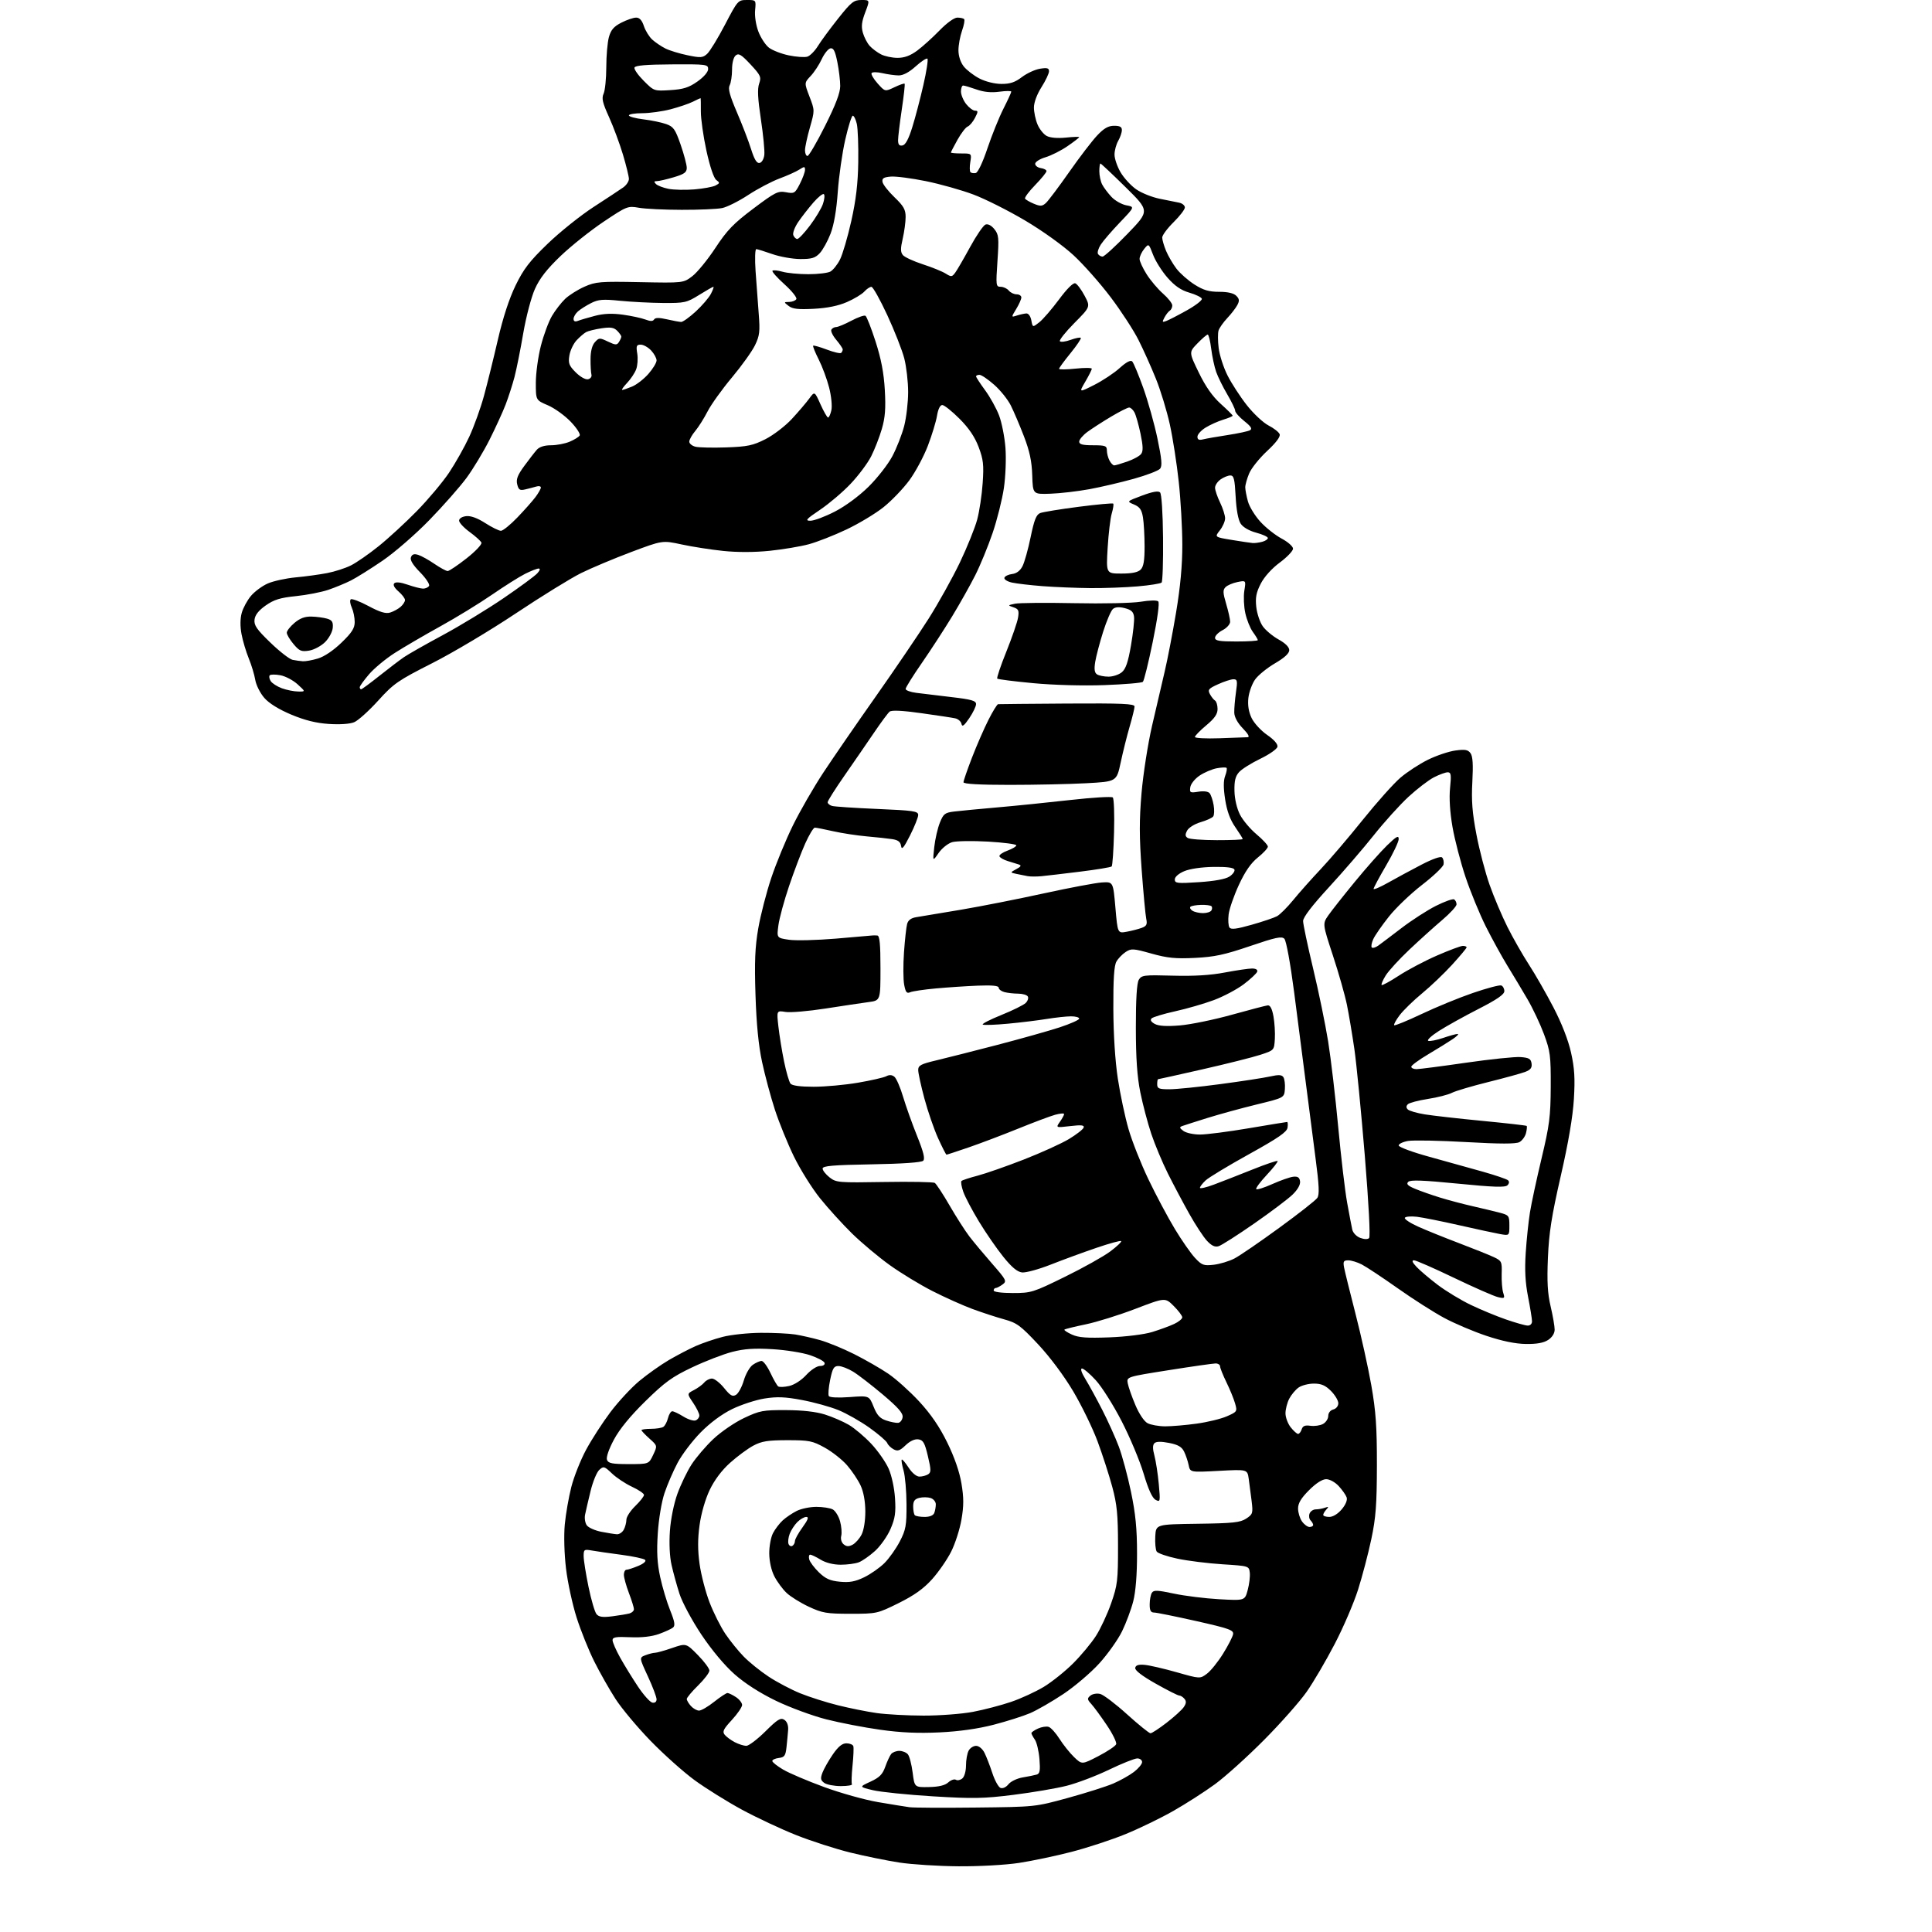 <?xml version="1.0" encoding="UTF-8" standalone="no"?>
<svg 
  version="1.1" 
  xmlns="http://www.w3.org/2000/svg" 
  xmlns:xlink="http://www.w3.org/1999/xlink" 
  xmlns:svg="http://www.w3.org/2000/svg"
  xmlns:rdf="http://www.w3.org/1999/02/22-rdf-syntax-ns#"
  xmlns:cc="http://creativecommons.org/ns#"
  xmlns:dc="http://purl.org/dc/elements/1.1/"
  viewBox="0 0 768 768"
  width="768"
  height="768"
>
<style>svg {background-color: white; }</style>"
<path stroke="none" fill="black" fill-rule="evenodd" d="M381.00,741.88C373.02,741.82 362.45,741.15 357.50,740.39C352.55,739.62 343.77,737.84 338.00,736.42C332.23,735.00 322.55,731.88 316.50,729.48C310.45,727.08 300.69,722.50 294.81,719.31C288.93,716.11 280.51,710.86 276.09,707.63C271.68,704.40 263.80,697.36 258.58,691.98C253.36,686.60 247.10,679.12 244.67,675.35C242.24,671.58 238.45,664.90 236.25,660.50C234.04,656.10 230.88,648.23 229.21,643.00C227.55,637.77 225.65,629.01 225.00,623.51C224.31,617.72 224.10,610.38 224.51,606.01C224.90,601.88 226.07,595.16 227.11,591.09C228.15,587.01 230.80,580.34 233.00,576.27C235.19,572.20 239.54,565.47 242.66,561.33C245.78,557.19 250.94,551.62 254.14,548.96C257.34,546.30 262.62,542.56 265.87,540.65C269.13,538.75 273.93,536.24 276.55,535.08C279.17,533.92 284.01,532.27 287.31,531.42C290.60,530.57 297.43,529.85 302.48,529.82C307.54,529.79 313.66,530.09 316.09,530.47C318.51,530.86 322.98,531.87 326.00,532.72C329.02,533.57 335.10,536.06 339.50,538.26C343.90,540.47 350.02,543.98 353.09,546.06C356.17,548.15 361.69,553.11 365.38,557.09C370.01,562.10 373.45,567.12 376.54,573.41C379.43,579.31 381.42,585.05 382.20,589.75C383.14,595.40 383.14,598.55 382.20,604.03C381.54,607.90 379.69,613.66 378.09,616.82C376.49,619.99 373.08,624.92 370.50,627.79C367.12,631.54 363.44,634.17 357.24,637.25C348.77,641.44 348.51,641.50 338.08,641.50C328.58,641.50 326.89,641.21 321.50,638.69C318.20,637.15 314.22,634.67 312.66,633.19C311.10,631.71 308.92,628.76 307.83,626.63C306.62,624.29 305.82,620.70 305.79,617.58C305.76,614.73 306.43,611.07 307.28,609.45C308.12,607.83 309.87,605.54 311.15,604.37C312.44,603.19 314.94,601.51 316.70,600.62C318.46,599.73 321.98,599.00 324.52,599.00C327.05,599.00 329.98,599.46 331.02,600.01C332.06,600.57 333.37,602.68 333.93,604.70C334.49,606.72 334.70,609.34 334.41,610.51C334.09,611.76 334.49,613.17 335.37,613.89C336.49,614.82 337.39,614.86 338.93,614.04C340.06,613.44 341.66,611.63 342.49,610.02C343.38,608.30 343.99,604.50 343.98,600.80C343.96,596.80 343.28,593.04 342.10,590.50C341.08,588.30 338.66,584.69 336.73,582.47C334.80,580.25 330.81,577.10 327.86,575.47C322.97,572.76 321.67,572.50 313.00,572.50C305.17,572.51 302.79,572.89 299.45,574.67C297.22,575.86 293.06,578.94 290.21,581.50C286.87,584.50 283.98,588.36 282.09,592.33C280.35,595.99 278.72,601.65 278.09,606.25C277.33,611.76 277.33,616.24 278.10,621.75C278.69,626.01 280.48,632.88 282.07,637.00C283.66,641.12 286.49,646.75 288.35,649.50C290.21,652.25 293.48,656.30 295.63,658.50C297.77,660.70 302.20,664.28 305.48,666.45C308.75,668.62 314.42,671.61 318.07,673.10C321.72,674.58 328.49,676.74 333.11,677.88C337.72,679.03 344.65,680.42 348.50,680.97C352.35,681.51 360.74,681.97 367.14,681.98C373.54,681.99 382.37,681.32 386.75,680.49C391.13,679.66 397.95,677.88 401.91,676.53C405.86,675.19 411.73,672.48 414.96,670.53C418.18,668.57 423.40,664.39 426.57,661.23C429.73,658.08 433.81,653.17 435.64,650.33C437.47,647.48 440.20,641.63 441.70,637.33C444.22,630.13 444.44,628.30 444.43,614.50C444.42,602.04 444.03,598.06 442.13,591.00C440.87,586.33 438.25,578.23 436.31,573.00C434.38,567.77 430.03,558.84 426.66,553.14C422.96,546.90 417.40,539.45 412.67,534.39C405.68,526.92 404.21,525.84 399.16,524.46C396.05,523.61 390.35,521.74 386.50,520.32C382.65,518.89 375.52,515.69 370.65,513.21C365.78,510.73 358.18,506.11 353.75,502.94C349.33,499.78 342.56,494.11 338.71,490.35C334.87,486.58 329.12,480.25 325.94,476.29C322.76,472.32 318.12,464.89 315.62,459.79C313.13,454.68 309.72,446.30 308.05,441.18C306.38,436.05 304.08,427.50 302.94,422.18C301.52,415.58 300.69,407.10 300.32,395.50C299.89,382.22 300.14,376.42 301.43,369.00C302.34,363.77 304.66,354.77 306.59,349.00C308.52,343.23 312.38,333.85 315.17,328.17C317.95,322.49 323.40,313.04 327.26,307.17C331.13,301.30 340.52,287.66 348.14,276.85C355.75,266.04 365.20,252.13 369.13,245.94C373.05,239.75 378.65,229.69 381.57,223.59C384.48,217.49 387.58,209.80 388.46,206.50C389.34,203.20 390.32,196.68 390.63,192.00C391.13,184.75 390.89,182.64 389.01,177.67C387.48,173.64 385.13,170.17 381.38,166.42C378.40,163.44 375.33,161.00 374.57,161.00C373.71,161.00 372.91,162.62 372.48,165.25C372.10,167.59 370.45,172.98 368.83,177.23C367.20,181.48 363.89,187.65 361.47,190.94C359.04,194.23 354.46,199.01 351.28,201.56C348.10,204.12 341.45,208.12 336.50,210.47C331.55,212.82 324.80,215.46 321.50,216.35C318.20,217.24 311.23,218.41 306.00,218.95C300.00,219.57 293.20,219.59 287.55,219.01C282.63,218.50 275.17,217.34 270.97,216.43C263.33,214.78 263.33,214.78 250.91,219.44C244.09,222.01 235.13,225.77 231.01,227.80C226.90,229.84 215.22,237.05 205.06,243.82C194.90,250.60 179.93,259.52 171.80,263.63C158.15,270.55 156.51,271.69 150.32,278.52C146.63,282.59 142.35,286.44 140.79,287.09C139.08,287.80 135.10,288.07 130.73,287.78C125.66,287.45 121.19,286.33 115.78,284.07C110.87,282.01 106.98,279.61 105.08,277.44C103.44,275.57 101.82,272.35 101.47,270.27C101.13,268.20 99.97,264.37 98.90,261.76C97.83,259.15 96.53,254.82 96.02,252.13C95.43,249.01 95.46,245.93 96.09,243.65C96.63,241.68 98.28,238.63 99.76,236.88C101.23,235.13 104.25,232.90 106.47,231.93C108.69,230.97 113.65,229.88 117.50,229.52C121.35,229.17 126.97,228.40 130.00,227.82C133.03,227.24 137.30,225.87 139.50,224.76C141.70,223.66 146.65,220.23 150.50,217.13C154.35,214.04 161.17,207.77 165.67,203.18C170.16,198.60 175.93,191.73 178.49,187.92C181.04,184.10 184.67,177.66 186.55,173.59C188.43,169.53 191.06,162.22 192.39,157.35C193.72,152.48 196.21,142.42 197.92,135.00C199.94,126.26 202.42,118.66 204.96,113.45C208.15,106.90 210.50,103.84 217.69,96.91C222.53,92.24 230.78,85.64 236.00,82.25C241.22,78.87 246.51,75.38 247.75,74.50C248.99,73.62 250.00,72.11 250.00,71.13C250.00,70.15 248.93,65.79 247.63,61.43C246.32,57.07 243.82,50.35 242.08,46.50C239.50,40.82 239.10,39.08 239.95,37.21C240.53,35.94 241.00,31.21 241.01,26.70C241.01,22.19 241.48,16.81 242.05,14.75C242.85,11.87 244.01,10.53 247.01,9.00C249.16,7.90 251.80,7.00 252.88,7.00C254.22,7.00 255.20,8.06 255.95,10.35C256.56,12.20 258.06,14.62 259.28,15.74C260.50,16.85 262.85,18.44 264.50,19.27C266.15,20.10 270.12,21.31 273.33,21.97C278.53,23.05 279.36,22.98 281.10,21.41C282.18,20.43 285.37,15.22 288.19,9.82C293.25,0.15 293.38,-0.00 296.94,-0.00C300.55,0.00 300.55,0.00 300.17,4.06C299.94,6.39 300.50,10.02 301.47,12.55C302.40,14.99 304.27,17.86 305.64,18.93C307.00,20.00 310.57,21.39 313.55,22.01C316.54,22.63 319.87,22.86 320.94,22.52C322.02,22.18 323.91,20.27 325.14,18.28C326.36,16.29 329.99,11.37 333.20,7.33C338.38,0.81 339.40,0.00 342.42,0.00C345.81,-0.00 345.81,-0.00 343.95,4.90C342.53,8.63 342.30,10.57 343.01,13.04C343.52,14.82 344.74,17.16 345.72,18.24C346.70,19.32 348.71,20.83 350.20,21.60C351.68,22.37 354.66,23.00 356.80,23.00C359.53,23.00 361.87,22.13 364.60,20.12C366.74,18.53 370.73,14.93 373.46,12.12C376.36,9.13 379.31,7.00 380.55,7.00C381.71,7.00 382.93,7.27 383.26,7.59C383.58,7.92 383.21,10.00 382.42,12.22C381.64,14.44 381.00,17.93 381.00,19.99C381.00,22.27 381.82,24.77 383.09,26.39C384.25,27.86 387.06,30.02 389.34,31.20C391.78,32.46 395.39,33.35 398.06,33.36C401.52,33.38 403.50,32.72 406.22,30.64C408.20,29.14 411.43,27.64 413.41,27.32C416.27,26.86 417.00,27.06 417.00,28.33C417.00,29.21 415.65,32.06 414.00,34.66C412.21,37.48 411.00,40.74 411.00,42.73C411.00,44.56 411.64,47.59 412.42,49.45C413.19,51.31 414.84,53.38 416.08,54.04C417.47,54.78 420.37,55.03 423.66,54.70C426.60,54.39 429.00,54.32 429.00,54.52C429.00,54.73 426.91,56.34 424.35,58.10C421.80,59.86 417.86,61.84 415.60,62.51C413.35,63.18 411.50,64.35 411.50,65.11C411.50,65.87 412.51,66.64 413.75,66.82C414.99,67.00 416.00,67.54 416.00,68.03C416.00,68.52 413.97,71.01 411.50,73.55C409.02,76.10 407.21,78.54 407.48,78.96C407.74,79.39 409.33,80.31 411.00,81.00C413.59,82.07 414.31,82.02 415.78,80.68C416.72,79.81 420.88,74.29 425.00,68.41C429.12,62.52 434.13,55.98 436.13,53.86C438.84,50.98 440.56,50.00 442.88,50.00C445.20,50.00 445.99,50.45 445.96,51.75C445.95,52.71 445.29,54.62 444.50,56.00C443.71,57.38 443.05,59.81 443.04,61.41C443.02,63.01 444.10,66.20 445.44,68.48C446.78,70.77 449.59,73.83 451.69,75.28C453.78,76.73 457.98,78.41 461.00,79.01C464.02,79.60 467.51,80.31 468.75,80.57C469.99,80.83 471.00,81.68 471.00,82.47C471.00,83.26 468.98,85.90 466.50,88.34C464.03,90.78 462.00,93.52 462.00,94.42C462.00,95.33 462.69,97.71 463.53,99.73C464.37,101.74 466.23,104.93 467.66,106.80C469.09,108.68 472.32,111.51 474.83,113.11C478.36,115.35 480.57,116.00 484.62,116.00C488.05,116.00 490.40,116.54 491.43,117.57C492.68,118.82 492.77,119.57 491.85,121.28C491.22,122.46 489.42,124.80 487.85,126.46C486.28,128.13 484.73,130.34 484.40,131.36C484.07,132.38 484.09,135.54 484.44,138.39C484.80,141.24 486.38,146.13 487.97,149.27C489.55,152.40 493.00,157.72 495.64,161.07C498.28,164.43 502.16,168.06 504.27,169.14C506.37,170.21 508.36,171.77 508.68,172.60C509.05,173.58 507.30,175.93 503.68,179.30C500.61,182.16 497.40,186.17 496.55,188.22C495.70,190.26 495.00,192.74 495.01,193.72C495.01,194.70 495.49,197.23 496.08,199.35C496.67,201.47 498.92,205.12 501.07,207.46C503.23,209.81 507.02,212.80 509.50,214.11C511.98,215.43 514.00,217.22 514.00,218.11C514.00,218.99 511.64,221.47 508.75,223.61C505.57,225.96 502.58,229.28 501.18,232.00C499.36,235.53 498.98,237.53 499.39,241.29C499.68,243.92 500.84,247.38 501.98,248.97C503.12,250.57 505.95,252.93 508.27,254.21C510.96,255.69 512.50,257.24 512.50,258.45C512.50,259.73 510.59,261.48 506.81,263.69C503.68,265.52 500.14,268.40 498.93,270.10C497.72,271.80 496.52,275.10 496.25,277.45C495.93,280.30 496.35,282.94 497.52,285.40C498.48,287.43 501.26,290.46 503.69,292.13C506.45,294.03 508.00,295.80 507.81,296.84C507.64,297.75 504.57,299.90 501.00,301.62C497.43,303.34 493.62,305.72 492.55,306.93C491.08,308.56 490.62,310.44 490.72,314.44C490.79,317.64 491.67,321.39 492.91,323.83C494.05,326.06 497.01,329.58 499.49,331.65C501.97,333.73 504.00,335.93 504.00,336.54C504.00,337.16 502.21,339.11 500.01,340.87C497.24,343.10 494.94,346.42 492.46,351.79C490.50,356.03 488.67,361.30 488.40,363.50C488.13,365.70 488.28,368.04 488.73,368.69C489.35,369.59 491.50,369.33 497.52,367.62C501.91,366.38 506.46,364.84 507.63,364.21C508.81,363.57 511.71,360.68 514.08,357.78C516.45,354.87 521.37,349.35 525.00,345.50C528.64,341.65 536.17,332.83 541.73,325.89C547.30,318.96 554.02,311.43 556.68,309.16C559.33,306.89 564.26,303.67 567.63,302.01C571.00,300.35 575.90,298.70 578.53,298.34C582.38,297.81 583.54,298.02 584.55,299.40C585.45,300.63 585.65,303.89 585.28,310.81C584.87,318.30 585.24,323.05 586.91,331.76C588.09,337.96 590.45,346.96 592.15,351.76C593.84,356.57 597.04,364.10 599.24,368.50C601.45,372.90 605.30,379.65 607.80,383.50C610.30,387.35 614.69,395.01 617.55,400.52C620.83,406.83 623.41,413.46 624.52,418.45C625.90,424.65 626.14,428.68 625.64,436.94C625.22,443.92 623.45,454.28 620.42,467.50C616.78,483.42 615.74,490.05 615.32,500.00C614.92,509.47 615.18,514.15 616.40,519.31C617.28,523.06 618.00,527.21 618.00,528.54C618.00,530.03 617.01,531.60 615.41,532.65C613.62,533.82 610.90,534.31 606.54,534.25C602.37,534.19 597.10,533.10 590.88,531.02C585.72,529.30 578.14,526.08 574.03,523.86C569.92,521.65 561.59,516.34 555.53,512.05C549.46,507.76 543.06,503.53 541.30,502.63C539.54,501.73 537.13,501.00 535.94,501.00C534.12,501.00 533.85,501.44 534.27,503.75C534.55,505.26 536.60,513.57 538.82,522.20C541.05,530.84 543.88,543.66 545.12,550.70C546.93,561.03 547.36,567.17 547.34,582.50C547.31,598.17 546.92,603.32 545.11,611.88C543.90,617.59 541.54,626.59 539.86,631.88C538.19,637.17 534.01,646.90 530.57,653.50C527.14,660.10 522.13,668.65 519.43,672.50C516.74,676.35 509.13,684.96 502.52,691.62C495.91,698.29 487.12,706.21 483.00,709.23C478.88,712.24 471.42,717.03 466.42,719.87C461.43,722.71 452.88,726.86 447.42,729.09C441.97,731.32 432.32,734.49 426.00,736.13C419.68,737.77 410.23,739.76 405.00,740.55C399.66,741.36 389.15,741.94 381.00,741.88zM388.00,718.53C411.49,718.27 411.51,718.27 424.55,714.69C431.72,712.72 439.82,710.15 442.54,708.98C445.27,707.81 448.96,705.74 450.75,704.38C452.54,703.01 454.00,701.25 454.00,700.45C454.00,699.65 453.14,699.00 452.09,699.00C451.04,699.00 445.98,701.02 440.84,703.49C435.70,705.97 428.12,708.84 424.00,709.88C419.88,710.92 410.35,712.54 402.84,713.48C390.98,714.97 386.75,715.04 370.84,714.07C360.75,713.45 350.02,712.35 347.00,711.63C341.50,710.32 341.50,710.32 346.02,708.24C349.60,706.59 350.82,705.36 351.90,702.33C352.64,700.22 353.70,697.94 354.25,697.25C354.80,696.56 356.26,696.00 357.50,696.00C358.74,696.00 360.27,696.62 360.90,697.38C361.53,698.13 362.38,701.40 362.79,704.63C363.54,710.50 363.54,710.50 369.30,710.38C373.22,710.30 375.66,709.71 376.96,708.53C378.01,707.58 379.37,707.11 379.98,707.49C380.59,707.86 381.74,707.63 382.54,706.96C383.37,706.28 384.00,704.04 384.00,701.81C384.00,699.64 384.47,697.00 385.04,695.93C385.60,694.87 386.94,694.00 388.01,694.00C389.12,694.00 390.54,695.17 391.34,696.75C392.10,698.26 393.51,701.89 394.47,704.82C395.43,707.75 396.89,710.41 397.73,710.73C398.61,711.06 399.94,710.45 400.88,709.27C401.77,708.15 404.30,706.93 406.50,706.56C408.70,706.19 411.21,705.69 412.08,705.43C413.36,705.06 413.57,703.87 413.20,699.24C412.94,696.08 412.12,692.61 411.37,691.53C410.61,690.44 410.00,689.28 410.00,688.94C410.00,688.60 411.18,687.78 412.61,687.13C414.05,686.47 415.97,686.17 416.86,686.46C417.76,686.75 419.71,688.90 421.18,691.24C422.66,693.58 425.27,696.84 426.98,698.49C430.10,701.47 430.10,701.47 436.64,698.08C440.24,696.21 443.41,694.09 443.69,693.36C443.97,692.63 442.30,689.22 439.97,685.77C437.65,682.32 434.89,678.56 433.84,677.40C432.15,675.54 432.11,675.16 433.45,674.04C434.30,673.34 436.03,673.04 437.36,673.37C438.67,673.70 443.48,677.35 448.05,681.49C452.62,685.62 456.80,689.00 457.34,689.00C457.88,689.00 460.75,687.12 463.72,684.83C466.69,682.54 469.76,679.76 470.53,678.65C471.57,677.17 471.65,676.29 470.85,675.32C470.25,674.59 469.31,674.00 468.76,674.00C468.22,674.00 463.99,671.86 459.37,669.25C453.92,666.17 451.08,663.97 451.27,663.00C451.47,661.94 452.57,661.59 455.03,661.81C456.94,661.98 462.67,663.30 467.76,664.75C477.02,667.38 477.02,667.38 479.76,665.34C481.27,664.22 484.15,660.65 486.17,657.40C488.19,654.16 489.99,650.66 490.17,649.63C490.46,648.00 488.65,647.35 475.50,644.39C467.25,642.54 459.71,641.01 458.75,641.01C457.44,641.00 457.00,640.18 457.02,637.75C457.02,635.96 457.42,633.89 457.89,633.15C458.60,632.03 460.06,632.08 466.62,633.48C470.95,634.40 479.08,635.41 484.67,635.72C494.85,636.28 494.85,636.28 495.98,632.06C496.61,629.74 496.98,626.64 496.81,625.17C496.50,622.51 496.45,622.50 486.00,621.83C480.23,621.47 472.16,620.46 468.07,619.60C463.98,618.74 460.26,617.46 459.81,616.77C459.35,616.07 459.10,613.35 459.24,610.72C459.50,605.95 459.50,605.95 476.05,605.72C490.13,605.53 493.00,605.23 495.38,603.67C498.00,601.95 498.13,601.54 497.54,596.67C497.20,593.83 496.67,589.83 496.38,587.79C495.84,584.08 495.84,584.08 484.48,584.69C473.11,585.30 473.11,585.30 472.51,582.40C472.18,580.80 471.36,578.38 470.68,577.00C469.75,575.13 468.25,574.27 464.69,573.58C461.52,572.96 459.60,573.00 458.90,573.70C458.17,574.43 458.17,575.93 458.90,578.62C459.47,580.76 460.25,585.82 460.63,589.87C461.28,596.97 461.24,597.20 459.35,596.19C458.03,595.48 456.50,592.12 454.62,585.82C453.09,580.69 449.15,571.29 445.86,564.92C442.58,558.55 437.96,551.23 435.60,548.67C433.25,546.10 430.77,544.00 430.10,544.00C429.37,544.00 429.91,545.68 431.49,548.25C432.93,550.59 435.94,556.10 438.19,560.50C440.44,564.90 443.38,571.42 444.73,575.00C446.08,578.58 448.26,586.67 449.58,593.00C451.40,601.71 451.99,607.66 451.99,617.54C452.00,625.96 451.46,632.69 450.48,636.54C449.64,639.82 447.63,645.20 446.02,648.50C444.40,651.80 440.34,657.53 436.99,661.22C433.63,664.92 427.20,670.40 422.68,673.41C418.17,676.41 412.24,679.82 409.51,681.00C406.78,682.17 400.26,684.24 395.03,685.60C388.81,687.21 381.38,688.27 373.51,688.65C364.99,689.06 358.13,688.76 349.90,687.60C343.52,686.71 333.85,684.84 328.40,683.45C322.96,682.06 314.00,678.76 308.50,676.11C302.09,673.01 296.17,669.22 292.00,665.54C288.01,662.01 282.90,655.90 278.76,649.70C275.03,644.10 271.17,636.90 270.10,633.55C269.03,630.22 267.62,625.07 266.95,622.09C266.20,618.81 265.95,613.49 266.30,608.57C266.63,603.83 267.88,597.68 269.29,593.79C270.61,590.14 273.13,584.91 274.88,582.19C276.63,579.47 280.52,574.91 283.52,572.07C286.52,569.23 292.02,565.46 295.74,563.70C301.98,560.75 303.28,560.50 312.50,560.54C319.00,560.57 324.39,561.18 327.89,562.28C330.86,563.21 335.15,565.07 337.43,566.40C339.70,567.74 343.72,571.13 346.36,573.95C348.99,576.76 352.08,581.19 353.23,583.78C354.44,586.49 355.52,591.49 355.78,595.54C356.15,601.30 355.83,603.53 354.00,607.78C352.77,610.64 349.99,614.58 347.83,616.54C345.67,618.49 342.76,620.52 341.38,621.04C340.00,621.57 336.76,622.00 334.18,622.00C331.27,621.99 328.26,621.24 326.23,620.00C324.43,618.90 322.55,618.00 322.07,618.00C321.58,618.00 321.41,618.85 321.68,619.89C321.95,620.93 323.69,623.24 325.53,625.03C328.16,627.58 329.97,628.39 333.88,628.76C337.72,629.13 339.95,628.72 343.54,626.98C346.11,625.73 349.74,623.19 351.61,621.32C353.47,619.46 356.21,615.59 357.70,612.72C360.09,608.10 360.39,606.42 360.35,598.00C360.33,592.77 359.80,586.73 359.18,584.56C358.56,582.39 358.23,580.43 358.46,580.21C358.68,579.99 359.90,581.42 361.18,583.39C362.57,585.54 364.30,586.97 365.50,586.97C366.60,586.97 368.14,586.56 368.93,586.07C370.16,585.29 370.15,584.30 368.85,578.83C367.60,573.55 366.98,572.44 365.07,572.17C363.63,571.96 361.75,572.82 359.99,574.51C357.71,576.69 356.84,576.99 355.22,576.12C354.13,575.53 352.99,574.41 352.69,573.63C352.39,572.84 349.21,570.11 345.63,567.55C342.05,565.00 336.47,561.83 333.24,560.52C330.01,559.21 323.51,557.41 318.80,556.53C312.03,555.26 308.88,555.14 303.86,555.94C300.37,556.51 294.58,558.40 291.00,560.15C286.92,562.15 282.26,565.60 278.50,569.43C275.20,572.79 271.08,578.22 269.34,581.52C267.59,584.81 265.26,590.22 264.15,593.54C262.99,596.98 261.84,603.87 261.48,609.54C261.00,616.94 261.24,621.40 262.43,626.88C263.31,630.95 265.09,636.90 266.39,640.11C268.21,644.61 268.47,646.19 267.54,646.97C266.87,647.52 264.34,648.68 261.91,649.55C259.04,650.57 255.05,651.02 250.50,650.82C244.82,650.57 243.50,650.79 243.50,652.00C243.50,652.83 244.85,655.93 246.50,658.89C248.15,661.86 251.33,667.03 253.57,670.39C255.81,673.75 258.40,676.65 259.32,676.82C260.34,677.02 261.00,676.50 261.00,675.51C261.00,674.61 259.45,670.50 257.55,666.39C254.09,658.92 254.09,658.92 256.61,657.96C258.00,657.43 259.71,657.00 260.41,657.00C261.11,657.00 264.18,656.14 267.22,655.09C272.76,653.19 272.76,653.19 277.38,657.88C279.92,660.46 282.00,663.25 282.00,664.08C282.00,664.91 279.98,667.57 277.50,670.00C275.02,672.43 273.00,674.85 273.00,675.38C273.00,675.91 273.74,677.17 274.65,678.17C275.57,679.18 277.03,680.00 277.90,679.99C278.78,679.98 281.48,678.41 283.89,676.49C286.31,674.57 288.68,673.00 289.18,673.00C289.67,673.00 291.18,673.73 292.54,674.62C293.89,675.50 295.00,676.92 295.00,677.75C295.00,678.59 293.17,681.27 290.93,683.70C287.53,687.38 287.06,688.37 288.10,689.62C288.79,690.45 290.60,691.78 292.13,692.57C293.65,693.35 295.70,694.00 296.67,694.00C297.65,694.00 301.05,691.42 304.24,688.27C309.10,683.45 310.31,682.71 311.77,683.64C312.85,684.34 313.42,685.82 313.30,687.63C313.18,689.21 312.89,692.30 312.65,694.50C312.28,697.93 311.84,698.55 309.61,698.82C308.17,698.99 307.00,699.53 307.00,700.02C307.00,700.51 308.96,702.06 311.36,703.47C313.75,704.87 321.06,707.98 327.61,710.38C334.15,712.78 343.77,715.47 349.00,716.36C354.23,717.25 359.85,718.17 361.50,718.39C363.15,718.62 375.07,718.68 388.00,718.53zM334.25,710.00C331.57,710.00 328.59,709.42 327.63,708.72C326.19,707.66 326.07,706.95 326.95,704.64C327.53,703.11 329.38,699.86 331.05,697.42C333.21,694.29 334.79,693.00 336.46,693.00C337.77,693.00 339.00,693.50 339.21,694.12C339.41,694.73 339.27,698.22 338.89,701.87C338.51,705.52 338.41,708.84 338.66,709.25C338.91,709.66 336.93,710.00 334.25,710.00zM243.43,642.50C246.22,642.14 249.29,641.63 250.25,641.36C251.21,641.09 252.00,640.33 252.00,639.68C252.00,639.03 251.10,636.13 250.00,633.24C248.90,630.35 248.00,627.08 248.00,625.99C248.00,624.90 248.46,624.00 249.03,624.00C249.60,624.00 251.70,623.31 253.71,622.48C255.89,621.57 256.98,620.60 256.43,620.06C255.92,619.58 251.68,618.67 247.00,618.05C242.32,617.44 237.04,616.67 235.25,616.35C232.20,615.81 232.00,615.95 232.01,618.64C232.02,620.21 232.89,625.69 233.95,630.82C235.01,635.95 236.43,640.82 237.12,641.64C238.07,642.78 239.56,642.99 243.43,642.50zM314.99,614.50C315.55,614.16 316.00,613.30 316.00,612.59C316.00,611.88 317.35,609.43 319.01,607.15C321.20,604.12 321.61,603.00 320.51,603.00C319.68,603.00 318.08,603.92 316.96,605.04C315.84,606.16 314.47,608.26 313.92,609.71C313.37,611.16 313.16,612.97 313.45,613.74C313.75,614.50 314.44,614.85 314.99,614.50zM245.21,609.89C246.16,609.95 247.40,609.13 247.96,608.07C248.53,607.00 249.00,605.22 249.00,604.11C249.00,603.00 250.57,600.57 252.50,598.70C254.43,596.83 256.00,594.83 256.00,594.26C256.00,593.69 253.86,592.23 251.25,591.02C248.64,589.81 245.05,587.43 243.27,585.73C240.24,582.84 239.93,582.75 238.22,584.30C237.22,585.21 235.66,589.00 234.76,592.72C233.85,596.45 232.87,600.66 232.58,602.09C232.28,603.51 232.60,605.43 233.27,606.35C233.95,607.27 236.53,608.42 239.00,608.90C241.47,609.39 244.27,609.83 245.21,609.89zM520.56,607.00C521.35,607.00 522.00,606.64 522.00,606.20C522.00,605.76 521.54,604.94 520.97,604.37C520.40,603.80 520.22,602.58 520.57,601.67C520.93,600.75 522.03,600.00 523.03,600.00C524.02,600.00 525.66,599.71 526.67,599.35C528.17,598.82 528.27,598.95 527.25,600.05C526.56,600.79 526.00,601.76 526.00,602.20C526.00,602.64 527.08,603.00 528.41,603.00C529.87,603.00 531.83,601.80 533.37,599.97C534.94,598.11 535.68,596.28 535.31,595.22C534.98,594.28 533.56,592.26 532.17,590.75C530.73,589.19 528.57,588.00 527.18,588.00C525.63,588.00 523.14,589.59 520.37,592.37C517.21,595.52 516.00,597.54 516.00,599.65C516.00,601.25 516.70,603.56 517.56,604.78C518.41,606.00 519.76,607.00 520.56,607.00zM367.56,603.00C369.58,603.00 371.01,602.41 371.39,601.42C371.73,600.55 372.00,599.00 372.00,597.99C372.00,596.97 371.07,595.84 369.93,595.48C368.79,595.12 366.76,595.09 365.43,595.43C363.58,595.89 363.00,596.71 363.00,598.85C363.00,600.40 363.30,601.97 363.67,602.33C364.03,602.70 365.79,603.00 367.56,603.00zM249.92,582.00C257.91,582.00 257.91,582.00 259.63,578.36C261.36,574.71 261.36,574.71 258.18,571.87C256.43,570.31 255.00,568.80 255.00,568.51C255.00,568.23 256.69,567.99 258.75,567.98C260.81,567.98 263.03,567.63 263.67,567.22C264.31,566.82 265.15,565.25 265.53,563.74C265.91,562.23 266.68,561.00 267.24,561.00C267.80,561.00 269.79,561.94 271.66,563.10C273.52,564.25 275.71,564.94 276.53,564.63C277.34,564.32 278.00,563.44 278.00,562.67C278.00,561.91 276.89,559.64 275.54,557.65C273.07,554.01 273.07,554.01 275.86,552.57C277.39,551.78 279.23,550.43 279.95,549.57C280.66,548.70 282.05,548.00 283.03,548.00C284.00,548.00 286.17,549.69 287.84,551.75C290.32,554.82 291.19,555.31 292.60,554.45C293.55,553.87 294.93,551.30 295.68,548.74C296.42,546.18 298.03,543.39 299.24,542.54C300.45,541.70 302.03,541.00 302.74,541.00C303.45,541.00 305.03,543.14 306.26,545.75C307.49,548.36 308.88,550.78 309.35,551.12C309.82,551.46 311.78,551.39 313.71,550.95C315.76,550.49 318.57,548.68 320.49,546.58C322.35,544.55 324.72,543.00 325.97,543.00C327.27,543.00 328.00,542.49 327.77,541.75C327.55,541.06 324.95,539.69 321.99,538.70C319.04,537.70 312.32,536.63 307.06,536.32C299.88,535.89 295.90,536.15 291.05,537.40C287.51,538.31 280.36,541.07 275.17,543.53C267.19,547.31 264.32,549.39 256.57,556.98C250.52,562.91 246.27,568.11 244.03,572.30C242.00,576.10 240.90,579.31 241.29,580.32C241.82,581.70 243.36,582.00 249.92,582.00zM516.01,570.00C516.48,570.00 517.13,569.18 517.44,568.17C517.88,566.82 518.76,566.46 520.90,566.77C522.48,567.00 524.72,566.68 525.89,566.06C527.05,565.44 528.00,564.00 528.00,562.87C528.00,561.65 528.82,560.60 530.00,560.29C531.14,559.99 532.00,558.93 532.00,557.81C532.00,556.73 530.68,554.53 529.08,552.92C526.86,550.70 525.23,550.00 522.30,550.00C520.18,550.00 517.44,550.70 516.22,551.56C514.99,552.42 513.32,554.42 512.49,556.01C511.67,557.60 511.00,560.21 511.00,561.82C511.00,563.42 511.93,565.92 513.07,567.37C514.21,568.81 515.53,570.00 516.01,570.00zM463.18,566.99C465.75,566.99 471.38,566.52 475.68,565.92C479.98,565.33 485.39,564.02 487.70,563.00C491.80,561.20 491.88,561.07 490.95,557.84C490.43,556.02 488.88,552.23 487.50,549.42C486.13,546.60 485.00,543.78 485.00,543.15C485.00,542.52 484.21,542.00 483.25,541.99C482.29,541.99 473.92,543.18 464.66,544.65C447.82,547.31 447.82,547.31 448.30,549.91C448.57,551.33 449.92,555.20 451.32,558.50C452.81,562.04 454.80,565.01 456.17,565.74C457.45,566.41 460.60,566.98 463.18,566.99zM357.00,565.61C357.82,565.54 358.64,564.53 358.80,563.37C359.03,561.79 357.07,559.55 350.96,554.38C346.47,550.60 341.16,546.49 339.15,545.27C337.14,544.04 334.52,543.03 333.32,543.02C331.48,543.00 330.96,543.86 330.00,548.49C329.38,551.50 329.14,554.41 329.47,554.95C329.83,555.54 333.18,555.70 337.79,555.36C345.50,554.78 345.50,554.78 347.27,559.19C348.62,562.57 349.78,563.84 352.27,564.67C354.04,565.26 356.18,565.68 357.00,565.61zM441.00,531.62C447.68,531.36 454.81,530.47 458.00,529.50C461.02,528.57 464.96,527.13 466.75,526.29C468.54,525.46 469.99,524.26 469.97,523.64C469.95,523.01 468.41,520.98 466.55,519.13C463.17,515.76 463.17,515.76 451.33,520.29C444.82,522.78 435.91,525.56 431.53,526.46C427.14,527.37 423.36,528.30 423.13,528.54C422.89,528.78 424.23,529.66 426.10,530.51C428.75,531.72 432.04,531.96 441.00,531.62zM607.25,526.94C608.27,526.98 609.00,526.27 609.00,525.25C609.00,524.29 608.29,519.90 607.43,515.50C606.31,509.77 606.05,504.80 606.50,498.00C606.84,492.77 607.60,485.57 608.17,482.00C608.74,478.43 610.82,468.75 612.79,460.50C615.94,447.29 616.38,443.89 616.44,432.00C616.49,419.68 616.26,417.86 613.77,411.14C612.27,407.09 609.30,400.79 607.16,397.14C605.03,393.49 601.47,387.55 599.25,383.95C597.04,380.35 593.18,373.33 590.68,368.37C588.19,363.40 584.54,354.52 582.57,348.64C580.60,342.75 578.27,333.79 577.39,328.72C576.37,322.81 576.02,317.26 576.42,313.25C576.96,307.97 576.81,307.00 575.49,307.00C574.63,307.00 572.17,307.89 570.04,308.98C567.90,310.07 563.35,313.56 559.91,316.73C556.47,319.90 550.27,326.77 546.11,332.00C541.96,337.23 533.94,346.53 528.28,352.68C521.56,359.99 518.00,364.64 518.00,366.12C518.00,367.37 519.79,375.84 521.97,384.94C524.16,394.05 526.85,407.12 527.96,414.00C529.06,420.88 530.87,436.22 531.97,448.09C533.08,459.97 534.67,473.47 535.51,478.09C536.35,482.72 537.27,487.53 537.55,488.79C537.83,490.06 539.23,491.52 540.69,492.07C542.27,492.67 543.69,492.71 544.24,492.16C544.78,491.62 544.10,478.52 542.53,459.38C541.08,441.84 539.22,422.77 538.38,417.00C537.54,411.23 536.22,403.35 535.44,399.50C534.66,395.65 532.15,386.81 529.86,379.86C525.71,367.22 525.71,367.22 528.04,363.86C529.33,362.01 534.07,356.00 538.59,350.50C543.10,345.00 548.87,338.49 551.40,336.04C555.13,332.43 556.00,331.96 556.00,333.55C556.00,334.63 553.76,339.34 551.02,344.01C548.29,348.68 546.04,352.87 546.02,353.33C546.01,353.78 548.59,352.69 551.75,350.90C554.91,349.11 560.84,345.92 564.92,343.79C569.47,341.43 572.69,340.29 573.26,340.86C573.77,341.37 574.03,342.61 573.84,343.61C573.64,344.61 569.81,348.26 565.32,351.73C560.82,355.20 554.89,360.86 552.14,364.33C549.38,367.79 546.58,371.83 545.90,373.31C545.23,374.80 544.96,376.29 545.31,376.64C545.66,376.99 546.82,376.65 547.89,375.89C548.95,375.13 553.13,371.97 557.16,368.89C561.20,365.80 567.33,361.85 570.79,360.10C574.25,358.36 577.51,357.20 578.04,357.52C578.57,357.85 579.00,358.74 579.00,359.50C579.00,360.25 576.45,363.04 573.33,365.69C570.21,368.33 564.33,373.64 560.27,377.47C556.21,381.31 551.96,385.95 550.83,387.78C549.70,389.61 548.98,391.31 549.22,391.56C549.47,391.81 552.56,390.12 556.09,387.82C559.61,385.52 566.44,381.92 571.27,379.82C576.09,377.72 580.70,376.00 581.52,376.00C582.33,376.00 583.00,376.26 583.00,376.59C583.00,376.91 580.41,380.01 577.25,383.48C574.09,386.94 568.72,392.07 565.31,394.87C561.91,397.67 557.91,401.56 556.42,403.51C554.94,405.46 553.94,407.27 554.21,407.54C554.47,407.81 559.37,405.80 565.10,403.09C570.82,400.37 580.00,396.60 585.50,394.72C591.00,392.83 596.06,391.49 596.75,391.73C597.44,391.97 598.00,392.99 598.00,393.99C598.00,395.30 595.09,397.31 587.75,401.06C582.11,403.94 575.02,407.88 572.00,409.81C568.98,411.74 567.07,413.51 567.77,413.75C568.46,413.98 571.13,413.46 573.69,412.59C576.26,411.71 578.84,411.00 579.43,411.01C580.02,411.01 579.15,411.93 577.50,413.05C575.85,414.17 571.46,416.89 567.75,419.09C564.04,421.29 561.00,423.52 561.00,424.04C561.00,424.57 561.94,425.00 563.08,425.00C564.22,425.00 573.07,423.85 582.74,422.45C592.42,421.05 602.17,420.04 604.42,420.20C607.78,420.45 608.56,420.90 608.82,422.75C609.06,424.44 608.44,425.27 606.32,426.08C604.77,426.68 598.16,428.50 591.64,430.12C585.12,431.74 578.59,433.67 577.14,434.42C575.69,435.17 571.39,436.26 567.59,436.85C563.79,437.44 560.21,438.39 559.64,438.96C558.93,439.67 558.93,440.33 559.62,441.02C560.19,441.59 563.22,442.47 566.37,442.98C569.52,443.49 579.84,444.66 589.30,445.57C598.76,446.48 606.67,447.38 606.87,447.57C607.07,447.75 606.96,449.04 606.61,450.42C606.26,451.81 605.08,453.42 603.99,454.01C602.58,454.76 596.38,454.76 582.77,453.99C572.19,453.39 561.85,453.19 559.77,453.54C557.70,453.89 556.00,454.70 556.00,455.34C556.00,455.98 561.51,458.02 568.25,459.86C574.99,461.71 584.55,464.37 589.50,465.78C594.45,467.18 598.93,468.71 599.45,469.17C600.04,469.69 599.96,470.44 599.23,471.17C598.33,472.07 593.70,471.92 579.49,470.51C565.60,469.14 560.64,468.96 559.79,469.81C558.93,470.67 559.62,471.36 562.50,472.56C564.62,473.45 569.08,475.02 572.43,476.05C575.77,477.08 581.65,478.64 585.50,479.51C589.35,480.39 594.19,481.55 596.25,482.09C599.81,483.03 600.00,483.29 600.00,487.15C600.00,491.22 600.00,491.22 596.25,490.55C594.19,490.18 586.88,488.60 580.00,487.04C573.12,485.48 565.59,483.97 563.25,483.69C560.91,483.42 558.75,483.59 558.45,484.08C558.14,484.58 560.51,486.15 563.70,487.59C566.89,489.03 574.23,491.99 580.00,494.18C585.77,496.37 591.98,498.86 593.80,499.72C596.94,501.20 597.09,501.53 596.94,506.39C596.86,509.20 597.13,512.58 597.55,513.90C598.26,516.14 598.12,516.25 595.41,515.61C593.81,515.23 585.98,511.79 578.00,507.96C570.02,504.12 562.86,500.99 562.08,500.99C561.10,501.00 561.41,501.81 563.08,503.59C564.41,505.02 568.20,508.23 571.50,510.74C574.80,513.24 580.74,516.84 584.69,518.73C588.64,520.62 594.94,523.23 598.69,524.52C602.44,525.82 606.29,526.91 607.25,526.94zM402.59,514.00C409.91,514.00 410.67,513.76 423.34,507.54C430.58,503.99 438.68,499.46 441.34,497.47C444.00,495.48 445.96,493.62 445.68,493.35C445.41,493.07 440.98,494.28 435.84,496.04C430.70,497.79 422.55,500.78 417.73,502.68C412.91,504.58 407.75,505.99 406.26,505.81C404.38,505.59 402.16,503.74 398.84,499.61C396.23,496.38 391.88,490.08 389.17,485.61C386.46,481.15 383.65,475.82 382.93,473.78C382.21,471.73 381.88,469.78 382.21,469.46C382.54,469.13 385.42,468.18 388.61,467.35C391.80,466.51 400.06,463.63 406.96,460.94C413.86,458.25 421.94,454.58 424.93,452.78C427.92,450.97 430.55,448.93 430.77,448.23C431.09,447.25 429.86,447.12 425.42,447.64C419.67,448.31 419.67,448.31 421.33,445.93C422.25,444.63 423.00,443.24 423.00,442.86C423.00,442.47 421.40,442.60 419.44,443.14C417.48,443.68 410.85,446.17 404.69,448.67C398.54,451.17 389.70,454.51 385.06,456.11C380.42,457.70 376.46,459.00 376.25,459.00C376.04,459.00 374.54,456.05 372.90,452.45C371.27,448.85 368.83,441.76 367.47,436.70C366.11,431.64 365.00,426.54 365.00,425.36C365.00,423.52 366.04,422.97 372.25,421.50C376.24,420.55 387.15,417.78 396.50,415.35C405.85,412.91 416.99,409.77 421.25,408.38C425.51,406.98 429.00,405.42 429.00,404.92C429.00,404.41 427.54,404.00 425.75,404.01C423.96,404.01 419.62,404.48 416.09,405.05C412.57,405.63 405.59,406.48 400.59,406.94C395.59,407.41 391.13,407.56 390.67,407.29C390.22,407.01 393.54,405.30 398.05,403.48C402.57,401.66 406.93,399.50 407.75,398.68C408.57,397.86 408.93,396.70 408.56,396.10C408.19,395.49 406.45,394.99 404.69,394.99C402.94,394.98 400.49,394.70 399.25,394.37C398.01,394.04 397.00,393.25 397.00,392.63C397.00,391.84 394.45,391.59 388.75,391.81C384.21,391.99 376.68,392.49 372.00,392.92C367.32,393.34 362.74,394.03 361.81,394.43C360.45,395.03 359.99,394.45 359.42,391.43C359.03,389.37 359.00,383.60 359.35,378.59C359.70,373.59 360.26,368.50 360.60,367.27C361.03,365.74 362.19,364.90 364.36,364.57C366.09,364.31 374.02,362.99 382.00,361.63C389.98,360.28 404.82,357.35 415.00,355.12C425.18,352.90 435.52,350.95 438.00,350.79C442.50,350.50 442.50,350.50 443.39,360.77C444.28,371.04 444.28,371.04 447.89,370.38C449.87,370.02 452.56,369.32 453.86,368.84C455.79,368.12 456.12,367.46 455.65,365.23C455.33,363.73 454.51,354.96 453.83,345.75C452.87,332.67 452.86,325.98 453.78,315.25C454.43,307.69 456.31,295.65 457.96,288.50C459.60,281.35 461.86,271.68 462.97,267.00C464.08,262.32 466.12,251.77 467.50,243.53C469.21,233.29 470.00,224.77 469.99,216.53C469.98,209.92 469.35,198.65 468.57,191.50C467.80,184.35 466.21,174.10 465.03,168.73C463.85,163.36 461.36,155.19 459.50,150.58C457.65,145.97 454.53,139.04 452.59,135.18C450.65,131.32 445.68,123.67 441.54,118.19C437.41,112.71 430.77,105.19 426.77,101.49C422.60,97.63 414.40,91.74 407.50,87.66C400.90,83.75 391.66,79.10 386.97,77.34C382.29,75.57 373.78,73.18 368.07,72.01C362.36,70.85 356.07,70.03 354.09,70.20C351.25,70.44 350.56,70.88 350.81,72.33C350.98,73.33 353.12,76.06 355.56,78.40C359.20,81.89 360.00,83.30 360.00,86.25C360.00,88.23 359.48,92.11 358.84,94.88C357.93,98.80 357.95,100.23 358.91,101.40C359.59,102.22 363.15,103.86 366.83,105.06C370.50,106.25 374.59,107.91 375.92,108.75C378.13,110.14 378.45,110.11 379.72,108.38C380.48,107.35 383.14,102.76 385.64,98.18C388.13,93.61 390.88,89.60 391.74,89.27C392.71,88.90 394.06,89.59 395.26,91.07C397.02,93.25 397.14,94.45 396.51,103.74C395.84,113.52 395.90,114.00 397.78,114.00C398.87,114.00 400.32,114.68 401.00,115.50C401.68,116.33 403.09,117.00 404.12,117.00C405.16,117.00 406.00,117.56 406.00,118.25C405.99,118.94 405.08,121.00 403.96,122.83C401.93,126.16 401.93,126.16 404.22,125.43C405.47,125.03 407.16,124.66 407.97,124.60C408.82,124.54 409.65,125.68 409.97,127.35C410.50,130.19 410.50,130.19 413.15,128.10C414.61,126.95 418.12,122.88 420.96,119.06C424.12,114.79 426.63,112.30 427.45,112.62C428.19,112.90 429.85,115.12 431.14,117.55C433.48,121.96 433.48,121.96 427.04,128.45C423.51,132.02 420.94,135.27 421.33,135.66C421.73,136.06 423.65,135.81 425.60,135.10C427.55,134.39 429.37,134.03 429.63,134.30C429.90,134.56 428.06,137.30 425.56,140.38C423.05,143.45 421.00,146.26 421.00,146.60C421.00,146.95 423.93,146.92 427.50,146.54C431.07,146.15 434.00,146.17 434.00,146.58C434.00,146.99 432.84,149.30 431.43,151.71C428.86,156.10 428.86,156.10 434.96,153.02C438.31,151.33 442.87,148.31 445.07,146.31C447.71,143.93 449.43,143.03 450.07,143.67C450.61,144.21 452.59,148.96 454.47,154.21C456.35,159.47 458.89,168.52 460.11,174.34C461.82,182.52 462.06,185.22 461.15,186.32C460.50,187.10 455.82,188.90 450.74,190.32C445.66,191.74 437.68,193.61 433.00,194.47C428.32,195.32 421.37,196.13 417.54,196.26C410.57,196.50 410.57,196.50 410.33,188.94C410.15,183.32 409.30,179.34 407.03,173.44C405.35,169.07 403.00,163.56 401.81,161.18C400.62,158.80 397.64,155.09 395.18,152.93C392.73,150.77 390.11,149.00 389.36,149.00C388.61,149.00 388.00,149.28 388.00,149.62C388.00,149.95 389.62,152.44 391.61,155.15C393.59,157.85 396.09,162.35 397.15,165.15C398.21,167.94 399.35,173.71 399.68,177.97C400.01,182.29 399.74,189.36 399.06,194.00C398.39,198.56 396.37,206.62 394.57,211.90C392.77,217.18 389.67,224.72 387.68,228.66C385.69,232.61 381.57,239.94 378.52,244.97C375.47,249.99 370.06,258.32 366.49,263.48C362.92,268.63 360.00,273.31 360.00,273.86C360.00,274.42 361.91,275.12 364.25,275.42C366.59,275.73 372.89,276.48 378.25,277.11C386.17,278.03 388.00,278.56 388.00,279.89C388.00,280.80 386.77,283.33 385.28,285.52C383.21,288.54 382.47,289.08 382.20,287.75C382.01,286.79 380.87,285.79 379.68,285.54C378.48,285.28 372.40,284.36 366.16,283.49C358.59,282.43 354.42,282.23 353.62,282.90C352.97,283.44 350.20,287.18 347.48,291.19C344.75,295.21 339.48,302.87 335.76,308.22C332.04,313.56 329.00,318.37 329.00,318.90C329.00,319.43 329.79,320.09 330.75,320.37C331.71,320.65 339.81,321.19 348.75,321.57C363.15,322.18 365.00,322.45 365.00,323.97C365.00,324.91 363.54,328.56 361.76,332.09C359.25,337.06 358.44,338.00 358.19,336.28C357.96,334.66 357.02,333.93 354.68,333.57C352.93,333.30 348.35,332.81 344.50,332.47C340.65,332.13 334.66,331.21 331.19,330.43C327.72,329.64 324.43,329.00 323.90,329.00C323.36,329.00 321.64,331.85 320.07,335.34C318.51,338.82 315.63,346.42 313.67,352.21C311.71,358.01 309.80,365.02 309.43,367.80C308.76,372.84 308.76,372.84 313.57,373.56C316.21,373.96 324.61,373.76 332.25,373.12C339.89,372.48 346.44,371.91 346.82,371.86C347.19,371.81 348.06,371.82 348.75,371.88C349.68,371.97 350.00,375.30 350.00,384.86C350.00,397.72 350.00,397.72 345.25,398.35C342.64,398.70 334.94,399.85 328.14,400.91C321.34,401.97 314.19,402.58 312.24,402.26C308.71,401.69 308.71,401.69 309.43,408.10C309.83,411.62 310.84,417.88 311.69,422.00C312.53,426.12 313.68,430.06 314.23,430.75C314.89,431.57 318.09,432.00 323.45,432.00C327.96,432.00 335.89,431.28 341.07,430.39C346.26,429.50 351.32,428.35 352.31,427.82C353.54,427.17 354.59,427.24 355.56,428.05C356.34,428.70 357.90,432.29 359.01,436.04C360.13,439.78 362.62,446.77 364.56,451.58C367.10,457.89 367.78,460.62 366.99,461.41C366.30,462.10 358.72,462.63 346.45,462.84C331.06,463.11 327.00,463.46 327.00,464.52C327.00,465.25 328.24,466.83 329.75,468.02C332.39,470.09 333.28,470.17 351.50,469.86C361.95,469.68 370.99,469.85 371.59,470.23C372.19,470.61 374.84,474.65 377.48,479.21C380.12,483.77 383.66,489.30 385.34,491.50C387.03,493.70 391.11,498.59 394.41,502.36C400.09,508.87 400.31,509.30 398.51,510.61C397.47,511.38 396.25,512.00 395.81,512.00C395.36,512.00 395.00,512.45 395.00,513.00C395.00,513.58 398.20,514.00 402.59,514.00zM482.47,502.76C484.90,502.48 488.61,501.36 490.71,500.27C492.81,499.18 500.82,493.69 508.51,488.08C516.21,482.48 523.02,477.13 523.65,476.19C524.54,474.90 524.37,471.23 522.96,460.50C521.94,452.80 520.20,439.30 519.09,430.50C517.97,421.70 515.89,405.50 514.45,394.50C512.96,383.04 511.30,373.94 510.56,373.18C509.51,372.09 507.13,372.60 496.89,376.09C486.76,379.54 482.77,380.40 475.00,380.78C467.26,381.16 464.05,380.84 457.68,379.05C450.48,377.03 449.68,376.98 447.47,378.43C446.15,379.29 444.49,381.01 443.79,382.25C442.87,383.85 442.52,389.29 442.57,401.00C442.61,411.24 443.29,421.77 444.35,428.76C445.30,434.96 447.20,443.96 448.59,448.76C449.97,453.57 453.54,462.59 456.52,468.81C459.50,475.04 464.21,483.88 466.98,488.47C469.75,493.06 473.37,498.26 475.03,500.03C477.75,502.95 478.47,503.21 482.47,502.76zM484.44,495.38C482.97,495.83 481.66,495.23 479.81,493.26C478.39,491.74 475.21,486.90 472.75,482.50C470.28,478.10 466.46,470.90 464.26,466.50C462.06,462.10 459.09,454.99 457.65,450.71C456.22,446.43 454.26,439.00 453.29,434.21C452.03,427.97 451.53,420.68 451.52,408.50C451.51,397.20 451.90,390.83 452.68,389.50C453.78,387.64 454.73,387.52 466.18,387.84C474.59,388.07 481.16,387.68 486.86,386.59C491.46,385.72 496.33,385.00 497.69,385.00C499.22,385.00 500.01,385.48 499.76,386.25C499.53,386.94 497.15,389.17 494.45,391.22C491.76,393.26 486.39,396.11 482.53,397.55C478.66,398.99 471.73,401.00 467.12,402.01C462.51,403.03 458.30,404.30 457.76,404.84C457.13,405.47 457.58,406.24 459.07,407.04C460.63,407.87 463.77,408.06 469.05,407.62C473.29,407.26 482.55,405.36 489.63,403.39C496.71,401.42 503.15,399.74 503.95,399.65C504.92,399.55 505.67,400.99 506.22,404.00C506.67,406.48 506.92,410.52 506.77,413.00C506.50,417.50 506.50,417.50 501.00,419.30C497.98,420.29 487.67,422.88 478.11,425.05C468.54,427.22 460.55,429.00 460.36,429.00C460.16,429.00 460.00,429.90 460.00,431.00C460.00,432.73 460.67,433.00 464.88,433.00C467.57,433.00 476.67,432.08 485.12,430.95C493.56,429.83 502.46,428.46 504.90,427.91C508.30,427.15 509.53,427.22 510.18,428.21C510.64,428.92 510.90,431.05 510.76,432.94C510.50,436.38 510.50,436.38 499.50,439.06C493.45,440.54 484.68,442.94 480.00,444.40C475.32,445.86 470.82,447.30 470.00,447.60C468.75,448.05 468.83,448.39 470.44,449.57C471.51,450.36 474.47,451.00 477.01,451.00C479.56,451.00 488.28,449.88 496.40,448.50C504.52,447.12 511.38,446.00 511.65,446.00C511.92,446.00 512.00,447.01 511.82,448.25C511.57,450.00 508.18,452.34 496.50,458.81C488.25,463.38 480.49,468.07 479.25,469.23C478.01,470.40 477.00,471.71 477.00,472.16C477.00,472.61 479.49,472.04 482.53,470.90C485.57,469.77 492.41,467.09 497.74,464.96C503.06,462.82 507.61,461.28 507.86,461.52C508.10,461.77 506.16,464.26 503.55,467.05C500.94,469.84 499.06,472.39 499.38,472.71C499.70,473.03 502.59,472.11 505.82,470.66C509.04,469.22 512.76,467.91 514.08,467.77C515.87,467.57 516.57,468.04 516.79,469.58C516.98,470.89 515.88,472.86 513.86,474.83C512.08,476.57 505.20,481.76 498.56,486.37C491.93,490.98 485.57,495.03 484.44,495.38zM478.19,362.98C479.67,362.99 481.18,362.52 481.54,361.93C481.90,361.35 481.92,360.58 481.57,360.24C481.22,359.89 479.35,359.65 477.40,359.71C475.45,359.76 473.57,360.10 473.21,360.46C472.85,360.82 473.22,361.53 474.03,362.04C474.84,362.55 476.71,362.98 478.19,362.98zM476.65,350.67C482.82,350.26 487.17,349.46 488.71,348.45C490.04,347.58 490.94,346.34 490.71,345.69C490.44,344.89 487.69,344.54 482.40,344.61C477.66,344.68 473.00,345.36 470.75,346.31C468.51,347.26 467.00,348.58 467.00,349.60C467.00,351.13 467.98,351.24 476.65,350.67zM414.00,348.30C412.07,348.49 409.60,348.48 408.50,348.28C407.40,348.08 405.38,347.68 404.00,347.38C401.50,346.84 401.50,346.84 404.00,345.49C405.88,344.48 406.13,344.02 405.00,343.65C404.18,343.38 402.18,342.76 400.56,342.27C398.95,341.78 397.48,340.93 397.30,340.39C397.12,339.85 398.55,338.84 400.49,338.14C402.42,337.44 404.00,336.49 404.00,336.03C404.00,335.57 398.94,334.91 392.75,334.55C386.56,334.20 380.15,334.30 378.50,334.77C376.85,335.25 374.43,337.18 373.12,339.07C370.75,342.50 370.75,342.50 371.38,336.75C371.73,333.58 372.73,329.22 373.60,327.05C375.02,323.50 375.60,323.04 379.34,322.59C381.63,322.31 389.35,321.57 396.50,320.95C403.65,320.33 416.70,319.00 425.50,318.01C434.30,317.02 441.88,316.56 442.35,317.00C442.82,317.44 443.05,323.66 442.85,330.82C442.66,337.98 442.23,344.10 441.91,344.42C441.59,344.75 435.96,345.68 429.41,346.49C422.86,347.30 415.93,348.12 414.00,348.30zM483.75,333.98C489.39,333.99 494.00,333.79 494.00,333.53C494.00,333.27 492.66,331.13 491.03,328.78C488.99,325.85 487.73,322.40 487.02,317.83C486.31,313.24 486.31,310.32 487.02,308.44C487.59,306.95 487.84,305.51 487.57,305.24C487.31,304.98 485.55,305.05 483.66,305.40C481.77,305.76 478.71,307.07 476.86,308.31C474.98,309.57 473.35,311.61 473.16,312.93C472.85,315.11 473.09,315.25 476.35,314.72C478.50,314.37 480.25,314.60 480.85,315.32C481.38,315.97 482.10,318.07 482.43,320.00C482.77,321.93 482.70,323.97 482.27,324.55C481.85,325.13 479.59,326.15 477.27,326.83C474.90,327.52 472.54,328.99 471.91,330.16C471.05,331.78 471.10,332.45 472.15,333.11C472.89,333.58 478.11,333.98 483.75,333.98zM401.34,312.00C389.34,312.00 383.00,311.64 383.00,310.96C383.00,310.39 384.52,305.98 386.38,301.17C388.24,296.35 391.17,289.62 392.90,286.21C394.62,282.79 396.36,279.97 396.76,279.92C397.17,279.88 409.54,279.77 424.25,279.67C446.07,279.53 451.00,279.75 451.00,280.84C451.00,281.58 450.12,285.18 449.05,288.84C447.98,292.51 446.38,298.92 445.49,303.10C443.87,310.70 443.87,310.70 431.78,311.35C425.13,311.71 411.43,312.00 401.34,312.00zM484.75,293.47C490.11,293.28 495.15,293.10 495.95,293.06C496.87,293.02 496.19,291.76 494.06,289.56C491.97,287.41 490.69,285.06 490.64,283.31C490.59,281.76 490.90,278.14 491.31,275.25C491.98,270.59 491.87,270.00 490.28,270.02C489.30,270.03 486.57,270.92 484.20,272.00C480.42,273.71 480.03,274.18 480.96,275.92C481.54,277.00 482.46,278.17 483.01,278.50C483.55,278.84 484.00,280.35 484.00,281.85C484.00,283.86 482.82,285.57 479.50,288.34C477.02,290.41 475.00,292.49 475.00,292.96C475.00,293.43 479.39,293.66 484.75,293.47zM118.50,274.89C121.50,274.94 121.50,274.94 118.29,272.02C116.53,270.42 113.47,268.80 111.50,268.43C109.52,268.06 107.61,268.06 107.24,268.43C106.87,268.80 107.03,269.83 107.60,270.73C108.17,271.63 110.18,272.92 112.07,273.61C113.96,274.29 116.85,274.87 118.50,274.89zM143.55,274.00C143.86,274.00 147.12,271.60 150.80,268.67C154.49,265.74 158.87,262.40 160.55,261.25C162.23,260.09 169.20,256.13 176.05,252.45C182.90,248.76 193.75,242.16 200.18,237.78C206.60,233.40 212.63,228.96 213.58,227.91C214.65,226.73 214.86,226.00 214.12,226.00C213.46,226.00 211.03,226.96 208.71,228.12C206.39,229.29 200.45,233.04 195.50,236.45C190.55,239.86 181.32,245.51 175.00,249.00C168.68,252.49 160.55,257.24 156.94,259.55C153.32,261.86 148.71,265.69 146.69,268.05C144.66,270.42 143.00,272.73 143.00,273.18C143.00,273.63 143.25,274.00 143.55,274.00zM439.00,272.34C430.46,272.65 418.84,272.33 410.72,271.57C403.14,270.86 396.71,270.05 396.43,269.76C396.15,269.48 397.77,264.65 400.04,259.03C402.30,253.41 404.40,247.32 404.69,245.51C405.15,242.69 404.88,242.09 402.86,241.41C400.55,240.63 400.56,240.60 403.50,239.98C405.15,239.64 415.73,239.54 427.00,239.77C438.36,240.01 450.18,239.75 453.50,239.19C456.98,238.61 459.89,238.55 460.42,239.07C460.99,239.60 460.13,245.89 458.24,255.11C456.53,263.45 454.76,270.62 454.31,271.04C453.87,271.47 446.98,272.05 439.00,272.34zM440.64,268.98C442.37,268.99 444.74,268.21 445.91,267.25C447.50,265.95 448.43,263.24 449.57,256.63C450.42,251.75 450.97,246.60 450.80,245.19C450.57,243.22 449.72,242.42 447.16,241.76C444.92,241.18 443.37,241.28 442.42,242.07C441.65,242.71 439.89,246.79 438.51,251.15C437.14,255.50 435.72,260.89 435.36,263.13C434.89,266.09 435.09,267.45 436.11,268.09C436.87,268.57 438.91,268.98 440.64,268.98zM120.38,262.86C121.42,262.94 124.12,262.45 126.38,261.77C128.90,261.02 132.55,258.56 135.75,255.46C139.90,251.46 141.00,249.72 141.00,247.24C141.00,245.51 140.48,242.95 139.84,241.54C139.20,240.14 139.00,238.66 139.41,238.26C139.81,237.86 142.97,239.03 146.42,240.88C151.05,243.36 153.32,244.04 155.10,243.50C156.42,243.09 158.29,242.07 159.25,241.23C160.21,240.38 161.00,239.17 161.00,238.53C161.00,237.88 159.83,236.34 158.39,235.09C156.73,233.64 156.13,232.47 156.74,231.86C157.35,231.25 159.29,231.46 162.10,232.44C164.52,233.28 167.26,233.98 168.19,233.99C169.12,233.99 170.19,233.51 170.56,232.91C170.93,232.31 169.32,229.86 166.98,227.48C164.11,224.56 162.93,222.61 163.36,221.51C163.81,220.32 164.62,220.06 166.25,220.57C167.49,220.96 170.38,222.56 172.68,224.14C174.98,225.71 177.35,227.00 177.95,227.00C178.55,227.00 181.94,224.73 185.47,221.95C189.01,219.17 191.66,216.36 191.37,215.70C191.09,215.04 188.97,213.13 186.67,211.46C184.38,209.78 182.50,207.76 182.50,206.96C182.50,206.10 183.66,205.37 185.30,205.18C187.13,204.97 189.76,205.92 192.89,207.93C195.52,209.62 198.33,211.00 199.12,211.00C199.92,211.00 202.84,208.64 205.62,205.75C208.40,202.86 211.65,199.20 212.84,197.62C214.03,196.03 215.00,194.31 215.00,193.80C215.00,193.28 214.21,193.10 213.25,193.39C212.29,193.67 210.32,194.19 208.88,194.53C206.65,195.06 206.16,194.76 205.60,192.55C205.10,190.53 205.73,188.88 208.41,185.22C210.31,182.63 212.57,179.71 213.43,178.75C214.44,177.63 216.45,177.00 219.03,177.00C221.25,177.00 224.57,176.37 226.41,175.60C228.25,174.83 230.06,173.72 230.43,173.12C230.80,172.52 229.16,170.02 226.80,167.57C224.43,165.12 220.36,162.20 217.75,161.09C213.00,159.07 213.00,159.07 213.00,152.20C213.00,148.41 213.90,141.80 215.00,137.50C216.10,133.19 218.09,127.83 219.41,125.59C220.74,123.34 223.10,120.29 224.66,118.80C226.22,117.32 229.68,115.14 232.35,113.96C236.83,111.98 238.56,111.84 254.43,112.16C271.64,112.50 271.64,112.50 275.20,109.79C277.16,108.30 281.29,103.25 284.37,98.57C289.03,91.49 291.58,88.85 299.48,82.91C308.17,76.38 309.27,75.83 312.45,76.42C315.73,77.04 316.03,76.86 317.96,73.08C319.08,70.88 320.00,68.38 320.00,67.52C320.00,66.13 319.75,66.12 317.75,67.41C316.51,68.21 312.95,69.82 309.84,70.97C306.73,72.13 301.13,75.08 297.40,77.53C293.67,79.98 289.02,82.31 287.06,82.71C285.10,83.11 277.88,83.43 271.00,83.41C264.12,83.40 256.46,83.03 253.97,82.59C249.56,81.81 249.20,81.95 239.97,88.12C234.76,91.61 227.07,97.73 222.88,101.73C217.39,106.98 214.54,110.64 212.64,114.86C211.18,118.13 209.13,125.92 208.00,132.48C206.90,138.94 205.33,146.77 204.52,149.87C203.70,152.97 202.12,157.88 201.00,160.80C199.89,163.71 197.00,170.01 194.60,174.80C192.19,179.58 188.06,186.42 185.43,190.00C182.79,193.57 176.15,201.11 170.67,206.74C165.18,212.39 156.85,219.62 152.10,222.86C147.37,226.09 141.70,229.64 139.50,230.75C137.30,231.86 133.25,233.53 130.50,234.47C127.75,235.40 121.96,236.53 117.64,236.97C111.39,237.61 108.94,238.36 105.64,240.67C102.80,242.67 101.40,244.44 101.18,246.32C100.92,248.57 102.04,250.19 107.50,255.46C111.15,258.99 115.12,262.07 116.32,262.30C117.52,262.54 119.35,262.79 120.38,262.86zM122.88,258.63C119.80,259.13 119.01,258.80 116.68,256.03C115.20,254.28 114.00,252.25 114.00,251.51C114.00,250.78 115.38,249.01 117.08,247.59C119.25,245.76 121.23,245.03 123.83,245.10C125.85,245.15 128.62,245.52 130.00,245.92C132.00,246.50 132.46,247.22 132.28,249.52C132.16,251.12 130.82,253.64 129.24,255.23C127.66,256.80 124.83,258.31 122.88,258.63zM491.50,255.00C496.18,255.00 500.00,254.76 500.00,254.46C500.00,254.16 499.12,252.70 498.03,251.21C496.95,249.72 495.60,246.35 495.03,243.73C494.45,241.11 494.28,237.10 494.64,234.82C495.31,230.69 495.31,230.69 491.92,231.37C490.05,231.74 487.92,232.65 487.18,233.39C486.06,234.51 486.10,235.60 487.42,240.05C488.29,242.97 489.00,246.17 489.00,247.16C489.00,248.14 487.65,249.65 486.00,250.50C484.35,251.35 483.00,252.71 483.00,253.53C483.00,254.71 484.68,255.00 491.50,255.00zM433.50,233.78C428.00,233.73 419.45,233.39 414.50,233.01C409.55,232.63 404.01,231.98 402.20,231.57C400.38,231.15 399.06,230.30 399.27,229.66C399.48,229.02 400.86,228.36 402.34,228.18C404.07,227.98 405.53,226.88 406.45,225.09C407.24,223.57 408.70,218.36 409.69,213.53C411.11,206.65 411.94,204.56 413.50,203.95C414.60,203.52 421.48,202.40 428.79,201.46C436.10,200.52 442.28,199.95 442.52,200.19C442.77,200.43 442.51,202.18 441.95,204.07C441.38,205.95 440.65,212.11 440.31,217.75C439.70,228.00 439.70,228.00 445.78,228.00C449.97,228.00 452.34,227.51 453.43,226.43C454.59,225.27 455.00,222.84 454.99,217.18C454.98,212.96 454.69,207.76 454.34,205.64C453.84,202.61 453.07,201.51 450.77,200.54C447.83,199.31 447.83,199.31 453.97,197.01C458.17,195.44 460.44,195.04 461.14,195.74C461.75,196.35 462.23,203.73 462.33,213.80C462.42,223.17 462.16,231.17 461.75,231.58C461.34,231.99 457.07,232.67 452.25,233.09C447.44,233.51 439.00,233.82 433.50,233.78zM498.00,215.87C498.82,215.93 500.51,215.70 501.75,215.37C502.99,215.04 504.00,214.37 504.00,213.88C504.00,213.39 501.91,212.43 499.36,211.75C496.53,210.99 494.12,209.59 493.18,208.15C492.21,206.68 491.46,202.62 491.19,197.39C490.82,190.43 490.47,189.00 489.10,189.00C488.19,189.00 486.44,189.70 485.22,190.56C484.00,191.41 483.00,192.90 483.00,193.87C483.00,194.83 483.90,197.49 485.00,199.76C486.10,202.04 487.00,204.87 487.00,206.04C487.00,207.22 486.05,209.38 484.90,210.84C482.80,213.50 482.80,213.50 489.65,214.63C493.42,215.25 497.18,215.81 498.00,215.87zM322.16,207.00C323.61,207.00 327.97,205.37 331.85,203.37C336.06,201.20 341.46,197.22 345.25,193.49C348.74,190.05 353.00,184.60 354.71,181.37C356.43,178.14 358.54,172.74 359.42,169.36C360.29,165.98 361.00,159.88 361.00,155.82C361.00,151.75 360.30,145.74 359.46,142.46C358.61,139.18 355.57,131.44 352.71,125.27C349.84,119.09 347.01,114.02 346.40,114.02C345.80,114.01 344.53,114.86 343.58,115.91C342.63,116.96 339.53,118.83 336.68,120.07C333.22,121.58 328.85,122.47 323.50,122.75C317.31,123.08 315.05,122.82 313.50,121.62C311.52,120.08 311.52,120.06 313.69,120.03C314.90,120.01 316.18,119.52 316.55,118.92C316.91,118.33 314.80,115.68 311.86,113.03C308.91,110.38 306.75,107.95 307.07,107.62C307.38,107.30 309.17,107.48 311.06,108.02C312.94,108.56 317.56,109.00 321.31,109.00C325.06,109.00 329.00,108.53 330.06,107.97C331.12,107.40 332.85,105.26 333.89,103.21C334.94,101.17 336.96,94.28 338.39,87.90C340.27,79.49 341.04,73.05 341.17,64.41C341.27,57.86 341.01,51.04 340.60,49.25C340.18,47.46 339.46,46.00 339.00,46.00C338.54,46.00 337.19,50.28 336.00,55.52C334.80,60.75 333.47,70.09 333.03,76.27C332.52,83.57 331.51,89.38 330.16,92.89C329.02,95.85 327.09,99.34 325.87,100.64C324.04,102.58 322.67,102.99 318.08,102.97C315.01,102.95 310.02,102.06 307.00,101.00C303.98,99.94 301.11,99.05 300.63,99.03C300.15,99.01 300.02,102.94 300.35,107.75C300.68,112.56 301.24,120.18 301.60,124.68C302.16,131.80 301.97,133.42 300.12,137.25C298.95,139.66 294.82,145.43 290.94,150.07C287.05,154.71 282.72,160.75 281.30,163.50C279.89,166.25 277.67,169.77 276.37,171.33C275.06,172.88 274.00,174.79 274.00,175.56C274.00,176.33 275.10,177.24 276.45,177.58C277.79,177.91 283.31,178.04 288.70,177.85C297.15,177.55 299.29,177.10 304.27,174.58C307.44,172.97 312.17,169.35 314.77,166.54C317.37,163.73 320.47,160.10 321.66,158.47C323.82,155.50 323.82,155.50 326.16,160.73C327.45,163.60 328.80,165.96 329.17,165.98C329.54,165.99 330.13,164.67 330.49,163.05C330.85,161.40 330.45,157.42 329.59,154.06C328.74,150.74 326.88,145.73 325.46,142.92C324.03,140.10 323.04,137.63 323.24,137.42C323.45,137.22 325.90,137.91 328.69,138.97C331.48,140.03 334.04,140.62 334.38,140.28C334.72,139.94 335.00,139.33 335.00,138.91C335.00,138.49 333.84,136.78 332.43,135.10C331.01,133.42 330.14,131.58 330.49,131.02C330.83,130.46 331.70,130.00 332.41,130.00C333.12,130.00 335.83,128.87 338.43,127.49C341.03,126.11 343.55,125.22 344.04,125.53C344.53,125.83 346.34,130.45 348.06,135.79C350.28,142.70 351.34,148.25 351.73,155.03C352.14,162.36 351.87,165.94 350.55,170.49C349.60,173.75 347.69,178.66 346.30,181.40C344.91,184.15 341.23,189.06 338.13,192.32C335.04,195.59 329.58,200.22 326.01,202.63C320.45,206.38 319.90,207.00 322.16,207.00zM442.91,185.00C443.37,185.00 445.72,184.31 448.12,183.47C450.53,182.63 453.01,181.28 453.62,180.45C454.46,179.34 454.40,177.30 453.38,172.42C452.62,168.82 451.54,165.01 450.97,163.94C450.40,162.87 449.44,162.00 448.85,162.00C448.25,162.00 445.00,163.64 441.63,165.65C438.26,167.66 434.04,170.39 432.25,171.70C430.46,173.02 429.00,174.75 429.00,175.55C429.00,176.64 430.36,177.00 434.50,177.00C439.39,177.00 440.00,177.23 440.00,179.07C440.00,180.20 440.47,182.00 441.04,183.07C441.60,184.13 442.45,185.00 442.91,185.00zM478.25,174.65C479.49,174.34 483.88,173.57 488.00,172.94C492.12,172.31 496.12,171.45 496.87,171.04C497.90,170.47 497.33,169.55 494.62,167.39C492.63,165.80 491.00,163.96 491.00,163.29C491.00,162.63 489.59,159.71 487.87,156.79C486.15,153.88 484.17,149.87 483.46,147.87C482.75,145.88 481.86,141.71 481.47,138.62C481.09,135.53 480.46,133.00 480.08,133.00C479.70,133.00 477.86,134.58 476.00,136.50C472.60,140.01 472.60,140.01 476.55,148.13C479.25,153.69 482.00,157.60 485.25,160.53C487.86,162.88 490.00,165.00 490.00,165.24C490.00,165.49 488.31,166.20 486.25,166.83C484.19,167.45 481.04,168.87 479.25,169.97C477.46,171.07 476.00,172.70 476.00,173.59C476.00,174.78 476.61,175.06 478.25,174.65zM247.35,155.00C247.74,155.00 249.52,154.39 251.30,153.65C253.08,152.91 255.99,150.64 257.77,148.61C259.54,146.59 261.00,144.19 261.00,143.28C261.00,142.37 260.02,140.59 258.83,139.31C257.63,138.04 255.77,137.00 254.69,137.00C253.01,137.00 252.82,137.50 253.32,140.57C253.64,142.53 253.44,145.35 252.88,146.82C252.33,148.29 250.69,150.74 249.25,152.25C247.81,153.76 246.95,155.00 247.35,155.00zM233.75,150.76C234.71,150.55 235.33,149.73 235.11,148.94C234.90,148.15 234.73,145.34 234.75,142.71C234.76,139.61 235.38,137.24 236.48,136.02C238.11,134.22 238.38,134.21 241.66,135.78C244.67,137.21 245.24,137.24 246.04,135.96C246.55,135.16 246.98,134.19 246.98,133.82C246.99,133.45 246.25,132.40 245.34,131.48C244.04,130.18 242.69,129.97 239.09,130.51C236.57,130.89 233.82,131.56 233.00,132.01C232.18,132.45 230.47,133.92 229.21,135.26C227.95,136.61 226.66,139.33 226.34,141.31C225.83,144.41 226.19,145.34 228.87,148.03C230.66,149.81 232.74,150.98 233.75,150.76zM229.75,127.54C230.71,127.16 233.75,126.27 236.50,125.55C239.99,124.64 243.34,124.50 247.59,125.09C250.94,125.55 254.95,126.41 256.51,127.00C258.53,127.77 259.52,127.77 260.00,127.00C260.47,126.24 261.98,126.22 265.09,126.93C267.51,127.49 270.07,127.96 270.77,127.98C271.47,127.99 274.09,126.11 276.60,123.80C279.10,121.49 281.81,118.34 282.60,116.80C283.40,115.26 283.84,114.00 283.59,114.00C283.34,114.00 280.78,115.46 277.91,117.25C272.98,120.31 272.16,120.50 263.59,120.44C258.59,120.40 250.88,120.00 246.45,119.56C239.67,118.87 237.86,119.02 234.95,120.49C233.05,121.45 230.71,122.93 229.75,123.78C228.79,124.62 228.00,125.96 228.00,126.76C228.00,127.74 228.58,127.99 229.75,127.54zM463.63,127.59C464.66,127.20 468.34,125.30 471.81,123.36C475.28,121.42 477.95,119.35 477.75,118.76C477.55,118.16 475.31,117.07 472.77,116.33C469.47,115.37 467.01,113.68 464.13,110.41C461.91,107.89 459.32,103.79 458.37,101.29C456.63,96.74 456.63,96.74 454.81,98.98C453.82,100.21 453.00,101.98 453.00,102.92C453.00,103.85 454.27,106.61 455.82,109.05C457.38,111.50 460.30,114.95 462.32,116.72C464.35,118.49 466.00,120.60 466.00,121.41C466.00,122.22 465.55,123.16 465.01,123.50C464.46,123.83 463.51,125.05 462.89,126.21C461.90,128.05 462.00,128.22 463.63,127.59zM438.29,102.00C438.94,102.00 443.41,97.91 448.23,92.92C457.01,83.84 457.01,83.84 447.45,74.42C442.19,69.24 437.69,65.00 437.44,65.00C437.20,65.00 437.00,66.38 437.00,68.07C437.00,69.75 437.50,72.11 438.12,73.32C438.74,74.52 440.39,76.73 441.80,78.24C443.20,79.74 445.87,81.26 447.72,81.61C451.09,82.24 451.09,82.24 445.22,88.37C441.99,91.74 438.56,95.72 437.59,97.21C436.62,98.69 436.12,100.38 436.47,100.96C436.83,101.53 437.65,102.00 438.29,102.00zM316.94,95.00C317.49,95.00 319.75,92.60 321.96,89.67C324.18,86.73 326.49,82.89 327.11,81.12C327.73,79.35 327.91,77.58 327.52,77.20C327.13,76.81 325.25,78.30 323.34,80.50C321.43,82.70 318.72,86.18 317.32,88.23C315.92,90.27 315.03,92.64 315.35,93.48C315.67,94.31 316.39,95.00 316.94,95.00zM276.00,75.29C279.57,74.99 283.37,74.30 284.43,73.74C286.18,72.83 286.21,72.63 284.74,71.55C283.75,70.83 282.21,66.25 280.82,59.93C279.57,54.19 278.57,47.14 278.60,44.25C278.63,41.36 278.58,39.00 278.48,39.00C278.39,39.00 277.00,39.65 275.40,40.45C273.81,41.24 269.82,42.59 266.54,43.45C263.26,44.30 258.20,45.00 255.29,45.00C252.38,45.00 250.00,45.39 250.00,45.87C250.00,46.35 252.59,47.06 255.75,47.44C258.91,47.82 262.99,48.67 264.81,49.32C267.72,50.35 268.43,51.36 270.56,57.50C271.90,61.35 272.99,65.50 273.00,66.71C273.00,68.51 272.04,69.21 267.82,70.46C264.97,71.31 261.95,72.00 261.12,72.00C259.97,72.00 259.88,72.28 260.75,73.15C261.38,73.78 263.61,74.64 265.70,75.06C267.79,75.48 272.43,75.58 276.00,75.29zM387.86,68.78C388.72,68.62 390.63,64.61 392.51,59.00C394.27,53.77 397.12,46.70 398.85,43.28C400.58,39.86 402.00,36.78 402.00,36.43C402.00,36.09 399.86,36.10 397.25,36.46C394.03,36.90 391.09,36.60 388.12,35.55C385.72,34.70 383.36,34.00 382.87,34.00C382.39,34.00 382.00,35.06 382.00,36.37C382.00,37.67 382.93,39.92 384.07,41.37C385.21,42.81 386.80,44.00 387.60,44.00C388.86,44.00 388.86,44.38 387.56,46.88C386.74,48.46 385.44,50.00 384.67,50.30C383.89,50.59 382.08,52.96 380.63,55.54C379.18,58.13 378.00,60.42 378.00,60.63C378.00,60.83 379.86,61.00 382.13,61.00C386.26,61.00 386.26,61.00 385.71,64.41C385.40,66.29 385.44,68.10 385.78,68.45C386.12,68.79 387.06,68.94 387.86,68.78zM301.94,64.78C302.83,64.61 303.64,63.22 303.83,61.57C304.02,59.97 303.40,53.59 302.46,47.39C301.23,39.24 301.04,35.33 301.77,33.24C302.68,30.61 302.39,29.95 298.34,25.60C294.70,21.70 293.64,21.05 292.45,22.04C291.58,22.76 291.00,25.03 291.00,27.69C291.00,30.13 290.57,32.93 290.05,33.91C289.34,35.24 290.08,37.98 292.92,44.60C295.03,49.49 297.57,56.10 298.57,59.29C299.87,63.42 300.83,64.99 301.94,64.78zM320.99,62.00C321.54,62.00 324.69,56.61 327.99,50.02C332.22,41.58 334.00,36.89 334.00,34.18C334.00,32.07 333.48,27.76 332.85,24.62C331.98,20.27 331.32,18.98 330.10,19.22C329.22,19.39 327.67,21.32 326.65,23.51C325.64,25.71 323.66,28.72 322.25,30.21C319.69,32.93 319.69,32.93 321.79,38.41C323.89,43.89 323.89,43.89 321.95,50.69C320.88,54.43 320.00,58.51 320.00,59.75C320.00,60.99 320.45,62.00 320.99,62.00zM358.75,57.82C359.95,57.60 361.19,55.29 362.67,50.50C363.87,46.65 365.85,39.10 367.07,33.73C368.30,28.36 369.02,23.68 368.67,23.34C368.33,23.00 366.24,24.36 364.02,26.36C361.42,28.72 359.02,29.99 357.25,29.98C355.74,29.96 352.81,29.56 350.74,29.08C348.68,28.60 346.75,28.59 346.47,29.06C346.18,29.52 347.26,31.38 348.87,33.18C351.80,36.46 351.80,36.46 355.53,34.69C357.57,33.71 359.41,33.07 359.60,33.27C359.80,33.46 359.29,38.06 358.48,43.47C357.67,48.89 357.00,54.41 357.00,55.74C357.00,57.49 357.48,58.06 358.75,57.82zM266.48,35.82C271.66,35.49 273.82,34.81 277.23,32.41C279.77,30.62 281.50,28.62 281.50,27.45C281.50,25.60 280.75,25.50 267.05,25.59C256.85,25.65 252.49,26.02 252.21,26.86C251.99,27.52 253.66,29.89 255.91,32.14C259.98,36.22 260.02,36.23 266.48,35.82z" />

</svg>